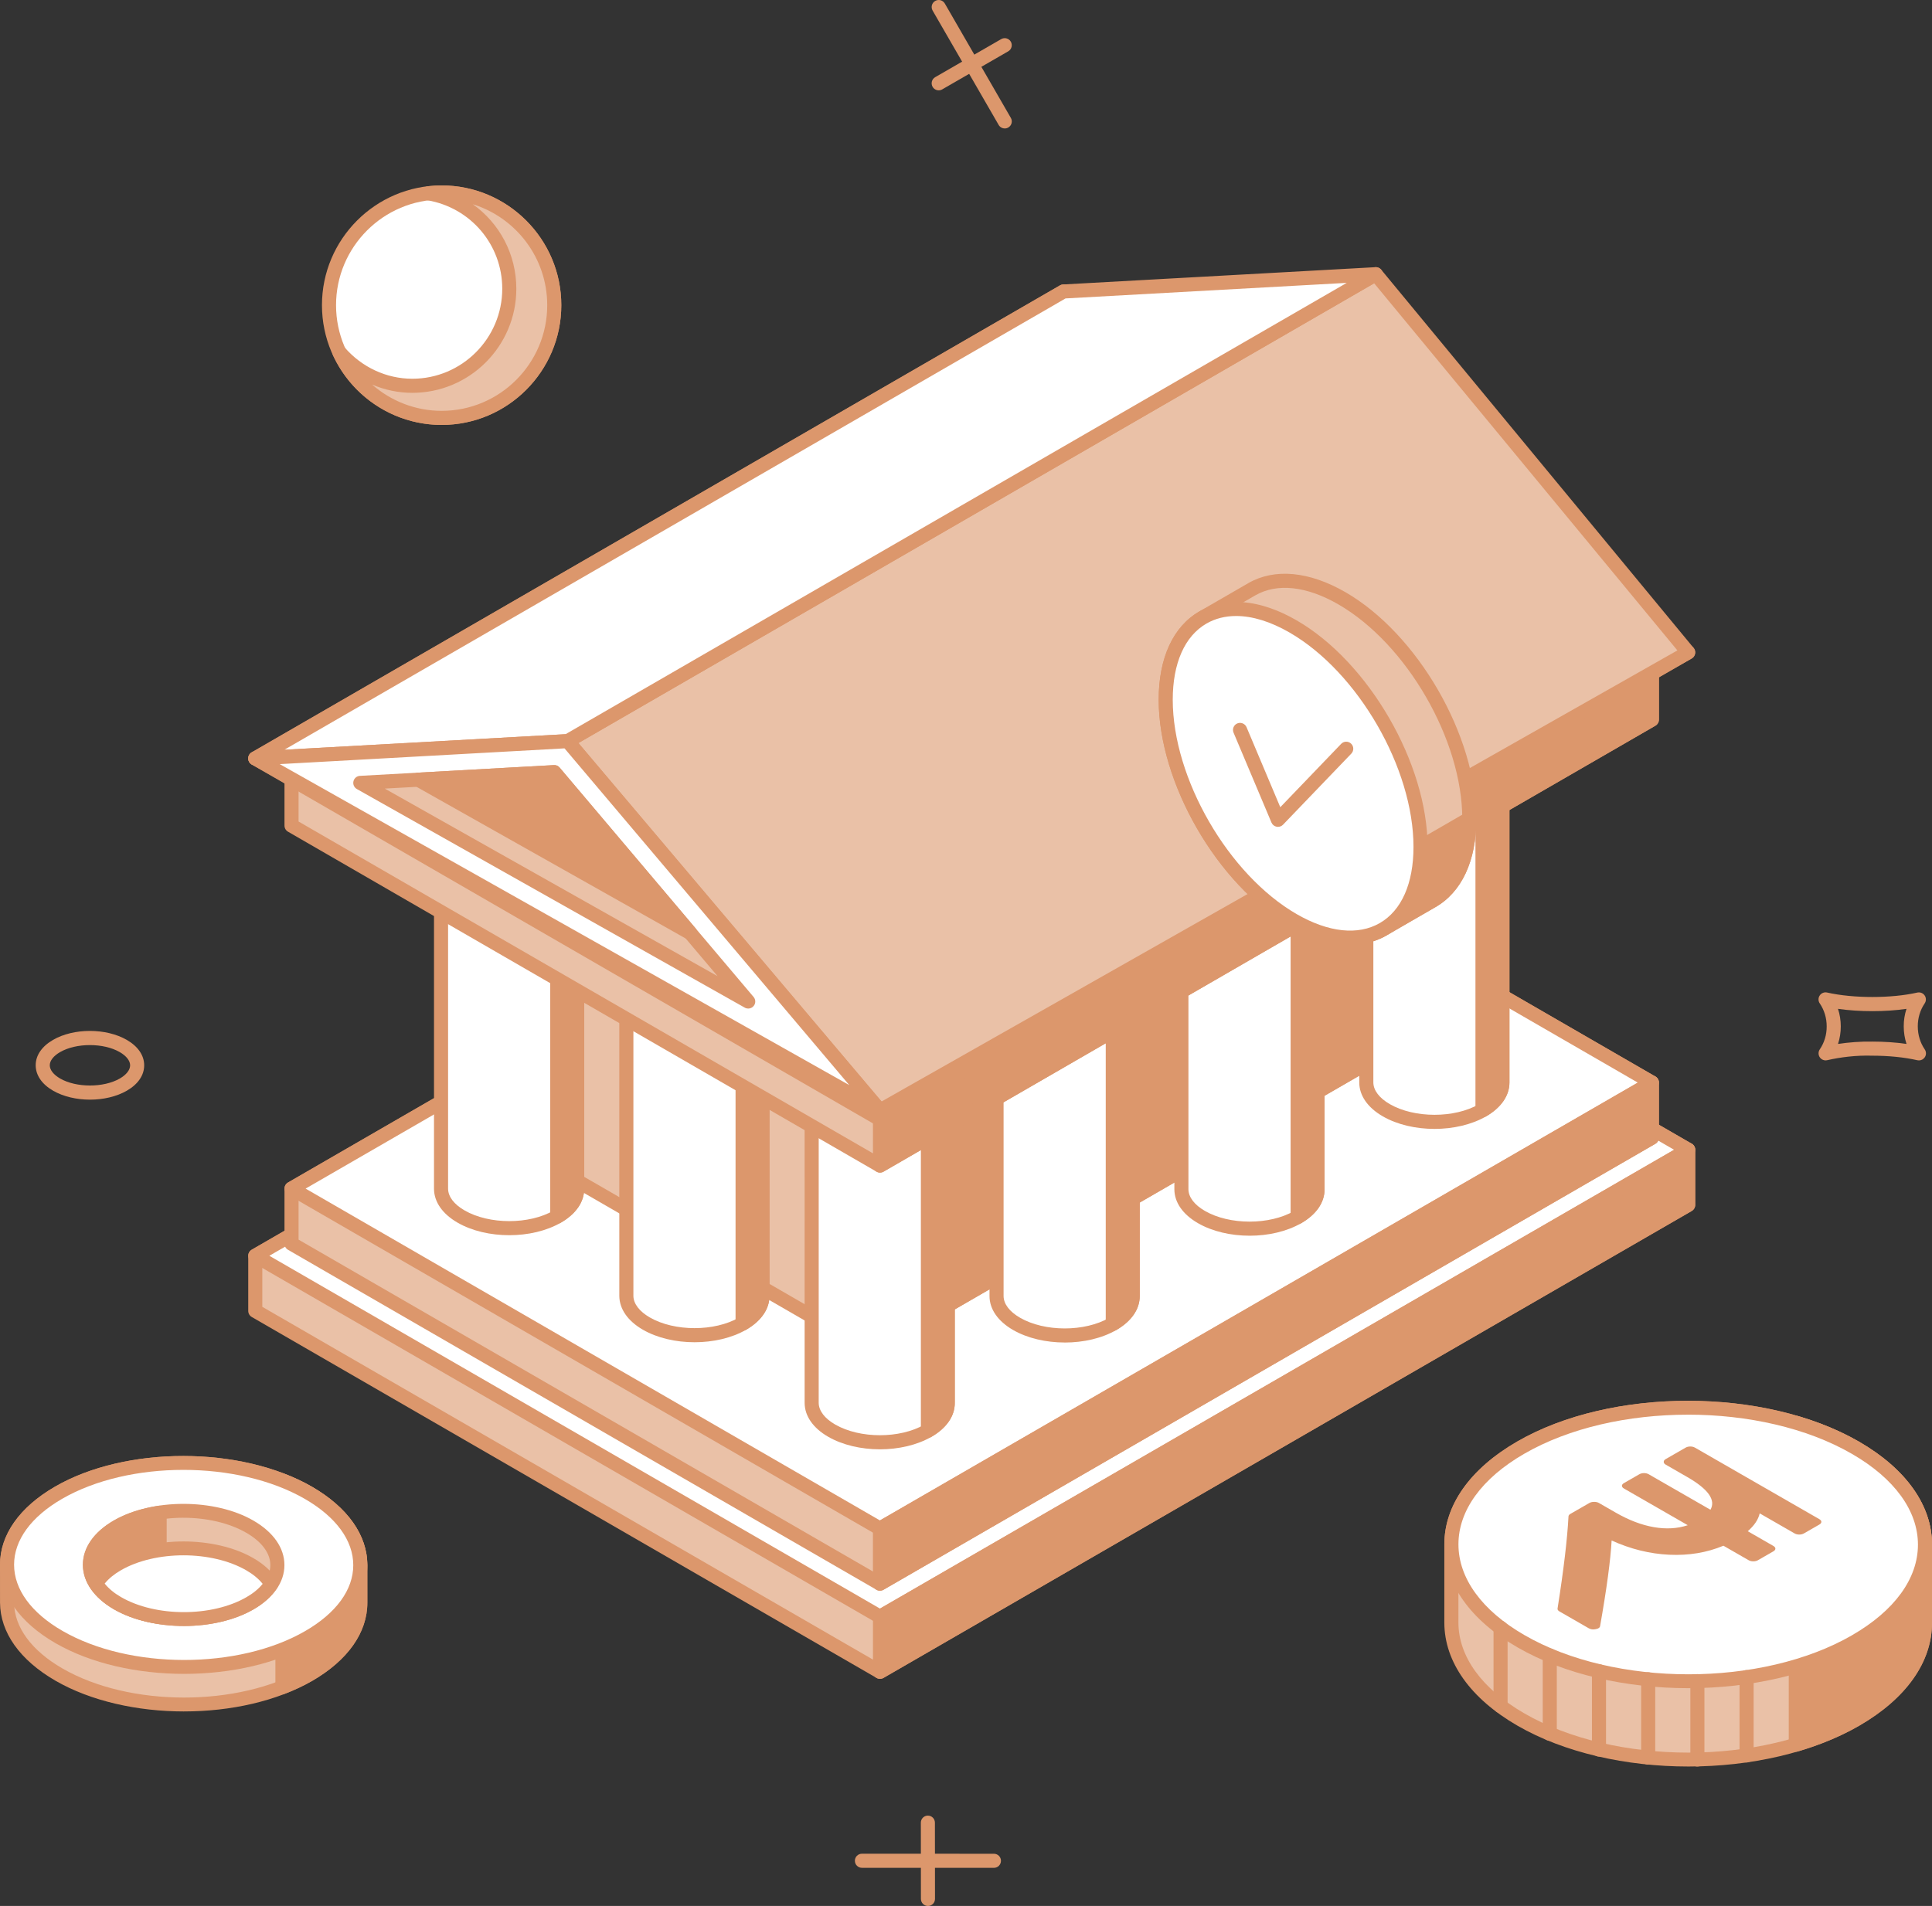 <svg xmlns="http://www.w3.org/2000/svg" width="454" height="448" viewBox="0 0 454 448" fill="none"><rect x="0" y="0" width="454" height="448" fill="#333333" stroke="none"/><g clip-path="url(#clip0_1552_30813)"><path d="M21.146 258.474C18.025 258.474 14.907 257.771 12.471 256.367C9.837 254.844 8.387 252.719 8.387 250.387C8.387 248.06 9.837 245.943 12.461 244.428C17.321 241.616 24.937 241.616 29.805 244.436C32.434 245.954 33.882 248.074 33.882 250.403C33.882 252.732 32.437 254.852 29.811 256.367C27.381 257.771 24.259 258.474 21.141 258.474H21.146ZM21.122 245.649C18.571 245.649 16.019 246.198 14.118 247.297C12.58 248.185 11.698 249.314 11.696 250.392C11.696 251.476 12.58 252.61 14.126 253.503C17.93 255.699 24.358 255.699 28.162 253.503C29.697 252.615 30.578 251.486 30.578 250.408C30.578 249.33 29.694 248.196 28.154 247.305C26.248 246.2 23.685 245.649 21.122 245.649Z" fill="#DC976C"></path><path d="M450.931 249.25C450.81 249.25 450.685 249.237 450.566 249.21C447.482 248.511 443.816 248.14 439.964 248.14H439.959C436.12 248.021 432.462 248.498 429.362 249.202C428.703 249.348 428.009 249.08 427.631 248.519C427.247 247.957 427.247 247.218 427.631 246.653C428.7 245.082 429.264 243.214 429.253 241.256C429.253 239.282 428.689 237.414 427.62 235.845C427.236 235.284 427.236 234.544 427.62 233.98C427.998 233.418 428.689 233.143 429.351 233.296C435.54 234.698 444.464 234.69 450.545 233.304C451.204 233.151 451.892 233.424 452.276 233.983C452.66 234.544 452.66 235.284 452.282 235.845C451.212 237.425 450.653 239.293 450.661 241.251C450.661 243.225 451.225 245.093 452.295 246.661C452.679 247.223 452.679 247.962 452.295 248.527C451.985 248.985 451.469 249.25 450.929 249.25H450.931ZM439.969 244.825C442.778 244.825 445.505 245.013 448.012 245.376C447.58 244.067 447.358 242.679 447.358 241.256C447.352 239.836 447.572 238.447 448.004 237.133C443.032 237.851 436.941 237.856 431.908 237.128C432.34 238.437 432.562 239.825 432.562 241.248C432.568 242.668 432.348 244.057 431.916 245.371C434.437 245.008 437.192 244.775 439.967 244.828L439.969 244.825Z" fill="#DC976C"></path><path d="M218.062 448C217.148 448 216.407 447.258 216.407 446.344L216.389 428.416C216.389 427.502 217.127 426.76 218.041 426.76C218.954 426.76 219.695 427.502 219.695 428.416L219.714 446.344C219.714 447.258 218.975 448 218.062 448Z" fill="#DC976C"></path><path d="M233.561 439.039L202.543 439.031C201.63 439.031 200.889 438.289 200.889 437.375C200.889 436.461 201.63 435.719 202.543 435.719L233.561 435.727C234.474 435.727 235.215 436.468 235.215 437.383C235.215 438.297 234.474 439.039 233.561 439.039Z" fill="#DC976C"></path><path d="M220.586 21.232C220.014 21.232 219.458 20.935 219.151 20.405C218.695 19.613 218.966 18.598 219.757 18.142L235.272 9.192C236.069 8.736 237.078 9.009 237.533 9.798C237.989 10.591 237.713 11.606 236.927 12.061L221.409 21.012C221.149 21.163 220.864 21.235 220.583 21.235L220.586 21.232Z" fill="#DC976C"></path><path d="M236.102 30.191C235.533 30.191 234.977 29.894 234.673 29.364L219.155 2.483C218.699 1.69 218.969 0.678 219.761 0.22C220.558 -0.236 221.564 0.034 222.022 0.827L237.537 27.708C237.998 28.5 237.728 29.512 236.934 29.971C236.674 30.122 236.391 30.193 236.108 30.193L236.102 30.191Z" fill="#DC976C"></path><path d="M122.491 90.467C132.827 80.121 132.827 63.347 122.491 53.002C112.155 42.656 95.397 42.656 85.061 53.002C74.725 63.347 74.725 80.121 85.061 90.467C95.397 100.812 112.155 100.812 122.491 90.467Z" fill="white"></path><path d="M103.78 99.88C88.272 99.88 75.658 87.251 75.658 71.732C75.658 56.213 88.275 43.585 103.78 43.585C119.285 43.585 131.901 56.213 131.901 71.732C131.901 87.251 119.285 99.88 103.78 99.88ZM103.78 46.897C90.099 46.897 78.967 58.039 78.967 71.732C78.967 85.426 90.099 96.568 103.78 96.568C117.461 96.568 128.592 85.426 128.592 71.732C128.592 58.039 117.461 46.897 103.78 46.897Z" fill="#DC976C"></path><path d="M103.776 45.241C102.725 45.241 101.695 45.318 100.674 45.439C111.448 47.26 119.675 56.573 119.675 67.869C119.675 80.468 109.47 90.677 96.883 90.677C89.995 90.677 83.89 87.556 79.713 82.718C83.888 91.859 93.079 98.224 103.776 98.224C118.397 98.224 130.243 86.366 130.243 71.732C130.243 57.098 118.397 45.241 103.776 45.241Z" fill="#EAC1A7"></path><path d="M103.78 99.88C92.815 99.88 82.782 93.415 78.213 83.407C77.871 82.659 78.128 81.769 78.822 81.327C79.513 80.882 80.423 81.009 80.966 81.637C85.019 86.329 90.821 89.024 96.886 89.024C108.542 89.024 118.024 79.533 118.024 67.869C118.024 57.543 110.612 48.797 100.402 47.072C99.589 46.936 99.004 46.221 99.023 45.4C99.044 44.576 99.666 43.892 100.484 43.797C101.569 43.669 102.662 43.587 103.78 43.587C119.284 43.587 131.901 56.216 131.901 71.735C131.901 87.254 119.284 99.882 103.78 99.882V99.88ZM87.438 90.386C91.886 94.291 97.67 96.57 103.78 96.57C117.461 96.57 128.592 85.428 128.592 71.735C128.592 60.593 121.222 51.142 111.107 48.004C117.365 52.456 121.333 59.742 121.333 67.872C121.333 81.361 110.366 92.336 96.886 92.336C93.609 92.336 90.403 91.66 87.438 90.386Z" fill="#DC976C"></path><path d="M84.668 367.842H84.663C84.636 361.71 80.576 355.579 72.475 350.897C56.242 341.523 29.966 341.507 13.773 350.863C5.664 355.545 1.63 361.695 1.656 367.842V376.7H1.659C1.699 382.815 5.757 388.936 13.847 393.61C30.08 402.985 56.353 403.008 72.541 393.652C80.639 388.97 84.681 382.839 84.668 376.697V367.839V367.842Z" fill="#EAC1A7"></path><path d="M43.269 402.277C32.323 402.277 21.369 399.866 13.022 395.046C4.673 390.221 0.053 383.711 0.005 376.708L0 367.842C-0.029 360.81 4.569 354.268 12.945 349.427C29.564 339.824 56.64 339.84 73.302 349.461C81.665 354.299 86.287 360.823 86.316 367.834C86.316 367.839 86.321 367.839 86.321 367.842V376.697C86.337 383.716 81.736 390.245 73.368 395.086C65.077 399.877 54.176 402.274 43.267 402.274L43.269 402.277ZM43.068 345.5C32.752 345.5 22.443 347.768 14.602 352.299C7.296 356.517 3.288 362.034 3.312 367.834V376.7C3.352 382.465 7.389 387.966 14.676 392.174C30.43 401.276 56.018 401.294 71.716 392.216C79.015 387.998 83.028 382.489 83.015 376.702V367.842C82.983 362.055 78.948 356.549 71.65 352.333C63.764 347.776 53.411 345.5 43.068 345.5Z" fill="#DC976C"></path><path d="M84.664 367.842C84.638 361.711 80.577 355.579 72.476 350.897C70.576 349.803 68.513 348.854 66.369 348.017V396.567C68.54 395.714 70.621 394.757 72.543 393.652C80.64 388.97 84.683 382.839 84.669 376.697V367.839H84.664V367.842Z" fill="#DC976C"></path><path d="M66.369 398.223C66.041 398.223 65.716 398.125 65.438 397.934C64.987 397.627 64.715 397.116 64.715 396.567V348.017C64.715 347.468 64.985 346.96 65.438 346.65C65.89 346.348 66.465 346.287 66.97 346.472C69.361 347.402 71.433 348.383 73.302 349.461C81.668 354.299 86.29 360.823 86.319 367.834V367.842L86.324 376.697C86.34 383.716 81.739 390.245 73.371 395.086C71.489 396.167 69.398 397.155 66.976 398.104C66.78 398.181 66.576 398.22 66.369 398.22V398.223ZM68.024 350.494V394.082C69.366 393.483 70.586 392.865 71.719 392.214C79.015 387.995 83.028 382.487 83.015 376.7L83.01 367.847C82.986 362.06 78.952 356.549 71.651 352.328C70.536 351.681 69.337 351.077 68.024 350.492V350.494Z" fill="#DC976C"></path><path d="M72.541 384.824C88.735 375.468 88.706 360.28 72.475 350.897C56.242 341.523 29.966 341.507 13.773 350.863C-2.415 360.219 -2.38 375.407 13.847 384.779C30.08 394.153 56.354 394.18 72.541 384.821V384.824Z" fill="white"></path><path d="M43.269 393.446C32.323 393.446 21.368 391.035 13.022 386.215C4.625 381.363 0 374.819 0 367.786C0 360.775 4.596 354.257 12.948 349.427C29.567 339.824 56.643 339.84 73.305 349.461C81.701 354.315 86.323 360.865 86.323 367.898C86.323 374.909 81.72 381.427 73.371 386.257C65.079 391.048 54.178 393.446 43.269 393.446ZM43.068 345.497C32.752 345.497 22.443 347.765 14.602 352.296C7.32 356.504 3.309 362.002 3.309 367.784C3.309 373.584 7.349 379.111 14.676 383.34C30.43 392.439 56.018 392.463 71.716 383.382C79.001 379.175 83.014 373.671 83.014 367.895C83.014 362.092 78.978 356.562 71.65 352.328C63.764 347.771 53.41 345.495 43.068 345.495V345.497Z" fill="#DC976C"></path><path d="M58.752 376.845C67.342 371.888 67.324 363.825 58.718 358.849C50.101 353.873 36.158 353.865 27.567 358.83C18.977 363.798 18.996 371.851 27.607 376.827C36.219 381.803 50.159 381.811 58.752 376.843V376.845Z" fill="#EAC1A7"></path><path d="M43.208 382.193C37.259 382.193 31.311 380.881 26.779 378.266C22.075 375.544 19.483 371.832 19.48 367.813C19.48 363.804 22.059 360.102 26.739 357.399C35.774 352.174 50.49 352.188 59.544 357.413C64.248 360.134 66.839 363.846 66.837 367.874C66.837 371.883 64.256 375.579 59.578 378.282C55.067 380.886 49.137 382.193 43.205 382.193H43.208ZM43.11 356.748C37.776 356.748 32.447 357.921 28.394 360.266C24.78 362.354 22.79 365.036 22.79 367.813C22.79 370.59 24.794 373.292 28.433 375.393C36.576 380.11 49.804 380.11 57.923 375.412C61.537 373.329 63.528 370.651 63.528 367.871C63.528 365.091 61.526 362.386 57.889 360.288C53.812 357.929 48.457 356.753 43.11 356.753V356.748Z" fill="#DC976C"></path><path d="M37.515 355.579C33.875 356.138 30.421 357.182 27.57 358.83C18.979 363.798 18.998 371.851 27.609 376.827C30.452 378.464 33.899 379.516 37.518 380.078V355.579H37.515Z" fill="#DC976C"></path><path d="M37.515 381.734C37.43 381.734 37.348 381.729 37.263 381.713C33.189 381.082 29.663 379.924 26.783 378.263C22.076 375.542 19.484 371.83 19.484 367.81C19.484 363.801 22.063 360.099 26.743 357.397C29.615 355.735 33.155 354.572 37.266 353.939C37.734 353.862 38.229 354.003 38.595 354.323C38.96 354.638 39.172 355.094 39.172 355.579V380.078C39.172 380.56 38.96 381.021 38.595 381.337C38.293 381.596 37.909 381.734 37.517 381.734H37.515ZM35.86 357.558C32.972 358.163 30.468 359.069 28.395 360.266C24.782 362.354 22.791 365.036 22.791 367.813C22.791 370.59 24.795 373.292 28.435 375.393C30.51 376.591 33.001 377.497 35.86 378.096V357.558Z" fill="#DC976C"></path><path d="M27.61 376.83C36.221 381.806 50.161 381.814 58.754 376.845C61.063 375.518 62.701 373.947 63.765 372.283C62.696 370.611 61.052 369.024 58.72 367.678C50.103 362.702 36.16 362.694 27.57 367.662C25.261 369 23.628 370.56 22.559 372.224C23.631 373.896 25.277 375.484 27.607 376.83H27.61Z" fill="white"></path><path d="M43.212 382.193C37.264 382.193 31.312 380.881 26.78 378.266C24.342 376.856 22.452 375.126 21.168 373.117C20.816 372.574 20.816 371.875 21.168 371.329C22.436 369.355 24.313 367.638 26.743 366.234C35.768 361.008 50.489 361.016 59.548 366.247C61.991 367.656 63.879 369.389 65.16 371.395C65.507 371.938 65.507 372.638 65.16 373.181C63.887 375.168 62.01 376.888 59.582 378.287C55.071 380.892 49.144 382.198 43.215 382.198L43.212 382.193ZM24.599 372.224C25.56 373.414 26.847 374.479 28.435 375.393C36.578 380.11 49.806 380.11 57.925 375.412C59.503 374.506 60.776 373.459 61.724 372.285C60.766 371.096 59.482 370.036 57.891 369.116C49.748 364.403 36.512 364.403 28.395 369.098C26.82 370.007 25.547 371.056 24.599 372.224Z" fill="#DC976C"></path><path d="M396.705 270.257L249.9 185.427L59.982 295.172V308.123L206.79 392.955L396.705 283.211V270.257Z" fill="#EAC1A7"></path><path d="M206.791 394.612C206.505 394.612 206.219 394.537 205.965 394.392L59.16 309.56C58.646 309.265 58.334 308.717 58.334 308.126V295.174C58.334 294.584 58.649 294.035 59.16 293.741L249.078 183.996C249.586 183.7 250.224 183.7 250.732 183.996L397.534 268.829C398.048 269.123 398.36 269.671 398.36 270.262V283.214C398.36 283.805 398.045 284.353 397.534 284.647L207.619 394.394C207.362 394.54 207.079 394.614 206.793 394.614L206.791 394.612ZM61.64 307.17L206.791 391.045L395.051 282.255V271.213L249.903 187.34L61.64 296.128V307.17Z" fill="#DC976C"></path><path d="M249.9 185.427L59.982 295.172L206.79 380.012L396.705 270.257L249.9 185.427Z" fill="white"></path><path d="M206.791 381.665C206.505 381.665 206.219 381.591 205.965 381.445L59.16 296.603C58.646 296.308 58.334 295.76 58.334 295.169C58.334 294.578 58.649 294.03 59.16 293.736L249.078 183.991C249.586 183.694 250.224 183.694 250.732 183.991L397.534 268.823C398.048 269.117 398.36 269.666 398.36 270.257C398.36 270.848 398.045 271.396 397.534 271.69L207.619 381.445C207.362 381.591 207.079 381.665 206.793 381.665H206.791ZM63.295 295.169L206.791 378.099L393.399 270.257L249.906 187.338L63.297 295.169H63.295Z" fill="#DC976C"></path><path d="M206.791 380.012V392.956L396.706 283.211V270.257L206.791 380.012Z" fill="#DC976C"></path><path d="M206.791 394.612C206.505 394.612 206.219 394.537 205.965 394.392C205.451 394.095 205.139 393.546 205.139 392.956V380.012C205.139 379.421 205.454 378.872 205.965 378.576L395.88 268.823C396.388 268.527 397.026 268.527 397.534 268.823C398.048 269.117 398.36 269.666 398.36 270.257V283.208C398.36 283.799 398.045 284.348 397.534 284.642L207.619 394.389C207.362 394.535 207.079 394.609 206.793 394.609L206.791 394.612ZM208.445 380.968V390.089L395.054 282.257V273.126L208.445 380.971V380.968Z" fill="#DC976C"></path><path d="M388.177 254.467L249.902 174.561L68.506 279.382V292.334L206.781 372.24L388.177 267.411V254.467Z" fill="#EAC1A7"></path><path d="M206.781 373.896C206.495 373.896 206.209 373.822 205.955 373.676L67.68 293.767C67.166 293.473 66.853 292.925 66.853 292.334V279.382C66.853 278.791 67.168 278.243 67.68 277.949L249.076 173.127C249.584 172.831 250.222 172.831 250.73 173.127L389.003 253.034C389.516 253.328 389.829 253.876 389.829 254.467V267.411C389.829 268.002 389.514 268.55 389.003 268.844L207.607 373.676C207.35 373.822 207.067 373.896 206.781 373.896ZM70.16 291.377L206.781 370.33L386.522 266.454V255.421L249.904 176.471L70.16 280.336V291.377Z" fill="#DC976C"></path><path d="M206.781 359.289L68.506 279.382L249.902 174.561L388.177 254.467L206.781 359.289Z" fill="white"></path><path d="M206.781 360.945C206.495 360.945 206.209 360.871 205.955 360.725L67.68 280.816C67.166 280.522 66.853 279.973 66.853 279.382C66.853 278.791 67.168 278.243 67.68 277.949L249.076 173.127C249.584 172.831 250.222 172.831 250.73 173.127L389.003 253.034C389.516 253.328 389.829 253.876 389.829 254.467C389.829 255.058 389.514 255.607 389.003 255.901L207.607 360.725C207.35 360.871 207.067 360.945 206.781 360.945ZM71.814 279.382L206.781 357.378L384.868 254.467L249.904 176.474L71.814 279.382Z" fill="#DC976C"></path><path d="M206.781 359.289V372.24L388.177 267.411V254.467L206.781 359.289Z" fill="#DC976C"></path><path d="M206.781 373.896C206.495 373.896 206.209 373.822 205.955 373.676C205.441 373.38 205.129 372.831 205.129 372.24V359.289C205.129 358.698 205.444 358.149 205.955 357.853L387.351 253.034C387.859 252.737 388.497 252.737 389.006 253.034C389.519 253.328 389.831 253.876 389.831 254.467V267.411C389.831 268.002 389.516 268.55 389.006 268.844L207.609 373.676C207.353 373.822 207.069 373.896 206.783 373.896H206.781ZM208.435 360.245V369.373L386.522 266.457V257.334L208.435 360.245Z" fill="#DC976C"></path><path d="M252.213 113.504L133.392 182.176L133.387 276.277L204.473 317.36L323.302 248.688V154.588L252.213 113.504Z" fill="#EAC1A7"></path><path d="M204.472 319.016C204.186 319.016 203.901 318.942 203.646 318.796L132.56 277.71C132.047 277.416 131.734 276.868 131.734 276.277L131.74 182.176C131.74 181.585 132.055 181.037 132.566 180.743L251.387 112.074C251.895 111.777 252.533 111.777 253.041 112.074L324.13 153.157C324.643 153.451 324.956 153.999 324.956 154.59V248.691C324.956 249.282 324.641 249.83 324.13 250.125L205.301 318.796C205.044 318.942 204.761 319.016 204.475 319.016H204.472ZM135.041 275.323L204.472 315.452L321.647 247.737V155.547L252.212 115.42L135.046 183.133L135.041 275.323Z" fill="#DC976C"></path><path d="M323.302 154.588V248.688L204.473 317.36V223.249L323.302 154.588Z" fill="#DC976C"></path><path d="M204.472 319.016C204.186 319.016 203.9 318.942 203.646 318.796C203.133 318.5 202.82 317.951 202.82 317.36V223.249C202.82 222.658 203.135 222.109 203.646 221.815L322.475 153.154C322.983 152.857 323.621 152.857 324.13 153.154C324.643 153.448 324.956 153.997 324.956 154.588V248.688C324.956 249.279 324.641 249.828 324.13 250.122L205.301 318.794C205.044 318.939 204.761 319.014 204.475 319.014L204.472 319.016ZM206.127 224.205V314.493L321.647 247.734V157.455L206.127 224.203V224.205Z" fill="#DC976C"></path><path d="M135.622 194.092C135.614 191.728 134.044 189.365 130.926 187.563C124.67 183.949 114.547 183.941 108.305 187.544C105.187 189.357 103.63 191.718 103.641 194.089V279.419C103.654 281.783 105.221 284.136 108.34 285.94C114.587 289.554 124.71 289.562 130.947 285.956C134.073 284.154 135.625 281.791 135.622 279.419V194.089V194.092Z" fill="white"></path><path d="M119.67 290.336C115.297 290.336 110.923 289.35 107.514 287.379C103.967 285.328 102.005 282.509 101.986 279.435V194.094C101.976 191.013 103.924 188.178 107.477 186.116C114.277 182.187 124.941 182.197 131.754 186.132C135.304 188.183 137.266 191.007 137.277 194.086V279.425C137.282 282.517 135.328 285.349 131.773 287.398C128.382 289.358 124.027 290.336 119.67 290.336ZM119.59 186.487C115.8 186.487 112.014 187.316 109.134 188.98C106.653 190.422 105.29 192.237 105.295 194.086V279.398C105.306 281.264 106.68 283.073 109.168 284.509C114.953 287.856 124.353 287.867 130.121 284.528C132.607 283.097 133.973 281.285 133.968 279.427V194.1C133.962 192.248 132.586 190.438 130.1 188.999C127.201 187.324 123.392 186.487 119.59 186.487Z" fill="#DC976C"></path><path d="M135.622 194.092C135.614 191.736 134.05 189.383 130.947 187.581V285.959C134.074 284.157 135.625 281.794 135.622 279.422V194.092Z" fill="#DC976C"></path><path d="M130.947 287.618C130.661 287.618 130.375 287.543 130.121 287.395C129.607 287.101 129.295 286.552 129.295 285.961V187.581C129.295 186.988 129.613 186.442 130.123 186.145C130.632 185.851 131.262 185.851 131.781 186.151C135.312 188.204 137.266 191.023 137.276 194.086V279.425C137.282 282.517 135.328 285.349 131.773 287.398C131.519 287.543 131.233 287.618 130.947 287.618ZM132.601 190.962V282.591C133.496 281.597 133.97 280.519 133.967 279.427V194.1C133.962 193.019 133.491 191.953 132.601 190.962Z" fill="#DC976C"></path><path d="M179.163 219.256C179.158 216.892 177.585 214.529 174.467 212.727C168.219 209.113 158.096 209.105 151.851 212.708C148.728 214.518 147.174 216.882 147.187 219.253V304.567H147.182V304.583H147.187C147.203 306.947 148.767 309.3 151.883 311.102C158.139 314.716 168.254 314.724 174.498 311.12C177.617 309.318 179.168 306.955 179.163 304.583L179.168 219.253H179.163V219.256Z" fill="white"></path><path d="M163.214 315.497C158.841 315.497 154.465 314.509 151.055 312.543C147.516 310.492 145.555 307.673 145.533 304.602V219.258C145.515 216.179 147.466 213.342 151.024 211.28C157.827 207.353 168.487 207.359 175.296 211.296C178.851 213.35 180.813 216.177 180.818 219.256V304.589C180.824 307.678 178.873 310.508 175.325 312.562C171.932 314.52 167.574 315.497 163.214 315.497ZM148.84 304.658C148.895 306.481 150.267 308.261 152.71 309.673C158.494 313.012 167.897 313.017 173.671 309.689C176.149 308.259 177.515 306.443 177.509 304.589L177.515 219.258H177.509C177.504 217.414 176.133 215.602 173.642 214.163C167.863 210.822 158.46 210.814 152.681 214.145C150.198 215.586 148.832 217.398 148.842 219.248V304.57C148.842 304.599 148.842 304.628 148.842 304.658H148.84Z" fill="#DC976C"></path><path d="M179.164 219.256C179.159 216.9 177.6 214.547 174.5 212.745V311.125C177.618 309.324 179.17 306.96 179.164 304.589L179.17 219.258H179.164V219.256Z" fill="#DC976C"></path><path d="M174.5 312.781C174.214 312.781 173.928 312.707 173.674 312.562C173.16 312.265 172.848 311.716 172.848 311.125V212.745C172.848 212.152 173.165 211.606 173.676 211.309C174.187 211.015 174.817 211.015 175.333 211.315C178.865 213.368 180.816 216.187 180.821 219.256V304.589C180.826 307.678 178.875 310.508 175.328 312.562C175.071 312.707 174.788 312.781 174.502 312.781H174.5ZM176.154 216.129V307.747C177.044 306.756 177.512 305.683 177.512 304.591L177.517 219.261H177.512C177.512 218.185 177.041 217.117 176.154 216.132V216.129Z" fill="#DC976C"></path><path d="M353.05 169.111C353.042 166.747 351.473 164.383 348.354 162.582C342.099 158.968 331.976 158.96 325.728 162.563C322.61 164.376 321.058 166.736 321.066 169.108V254.438C321.074 256.802 322.644 259.155 325.763 260.959C332.018 264.573 342.133 264.581 348.37 260.978C351.496 259.168 353.048 256.804 353.048 254.441V169.111H353.05Z" fill="white"></path><path d="M337.092 265.35C332.719 265.35 328.349 264.364 324.936 262.395C321.386 260.344 319.427 257.52 319.414 254.449V169.111C319.401 166.026 321.352 163.194 324.899 161.132C331.705 157.206 342.368 157.211 349.182 161.148C352.732 163.199 354.691 166.024 354.704 169.103V254.441C354.704 257.525 352.748 260.355 349.198 262.411C345.807 264.372 341.452 265.35 337.092 265.35ZM337.016 161.503C333.225 161.503 329.439 162.335 326.556 163.997C324.079 165.438 322.713 167.25 322.723 169.103V254.414C322.731 256.28 324.102 258.087 326.591 259.526C332.38 262.864 341.781 262.875 347.544 259.544C350.024 258.105 351.395 256.293 351.395 254.441V169.116C351.387 167.264 350.016 165.454 347.528 164.015C344.629 162.343 340.82 161.503 337.016 161.503Z" fill="#DC976C"></path><path d="M353.049 169.111C353.041 166.755 351.471 164.402 348.371 162.6V260.98C351.497 259.171 353.049 256.807 353.049 254.443V169.113V169.111Z" fill="#DC976C"></path><path d="M348.369 262.634C348.085 262.634 347.8 262.559 347.543 262.411C347.029 262.117 346.717 261.571 346.717 260.978V162.598C346.717 162.004 347.032 161.458 347.543 161.161C348.07 160.87 348.692 160.873 349.203 161.167C352.739 163.22 354.69 166.042 354.704 169.103V254.441C354.704 257.525 352.747 260.355 349.197 262.411C348.943 262.559 348.655 262.634 348.371 262.634H348.369ZM350.023 165.979V257.602C350.918 256.608 351.392 255.533 351.392 254.441V169.111C351.387 168.032 350.913 166.967 350.023 165.979Z" fill="#DC976C"></path><path d="M309.6 194.214C309.592 191.85 308.033 189.497 304.904 187.685C298.649 184.071 288.534 184.063 282.289 187.677C279.17 189.479 277.619 191.842 277.619 194.214V279.555C277.638 281.907 279.205 284.263 282.323 286.065C288.571 289.679 298.694 289.687 304.931 286.083C308.057 284.282 309.608 281.918 309.6 279.555V194.214Z" fill="white"></path><path d="M293.651 290.455C289.278 290.455 284.902 289.47 281.495 287.498C277.95 285.45 275.986 282.633 275.965 279.568V194.216C275.965 191.124 277.916 188.294 281.46 186.246C288.259 182.314 298.916 182.317 305.73 186.254C309.28 188.31 311.239 191.135 311.252 194.208V279.555C311.266 282.639 309.309 285.469 305.757 287.519C302.363 289.48 298.008 290.458 293.651 290.458V290.455ZM293.577 186.609C289.786 186.609 285.995 187.441 283.112 189.11C280.635 190.541 279.269 192.356 279.269 194.214V279.528C279.282 281.385 280.661 283.193 283.147 284.631C288.928 287.975 298.323 287.983 304.1 284.65C306.585 283.219 307.951 281.412 307.943 279.562V194.216C307.935 192.372 306.562 190.56 304.076 189.121C301.18 187.449 297.378 186.612 293.577 186.612V186.609Z" fill="#DC976C"></path><path d="M309.601 194.214C309.593 191.861 308.034 189.505 304.932 187.703V286.083C308.058 284.282 309.609 281.918 309.601 279.555V194.214Z" fill="#DC976C"></path><path d="M304.931 287.737C304.648 287.737 304.359 287.663 304.105 287.514C303.592 287.22 303.279 286.672 303.279 286.081V187.701C303.279 187.107 303.594 186.561 304.105 186.265C304.627 185.97 305.251 185.973 305.765 186.27C309.296 188.323 311.245 191.14 311.258 194.206V279.552C311.271 282.636 309.315 285.466 305.762 287.517C305.503 287.663 305.22 287.737 304.936 287.737H304.931ZM306.586 191.084V282.71C307.48 281.722 307.952 280.646 307.946 279.557V194.216C307.941 193.135 307.473 192.07 306.586 191.082V191.084Z" fill="#DC976C"></path><path d="M266.159 219.317C266.151 216.953 264.592 214.59 261.463 212.788C255.215 209.174 245.092 209.166 238.847 212.772C235.721 214.584 234.17 216.945 234.178 219.317V304.658C234.196 307.013 235.756 309.366 238.874 311.168C245.129 314.782 255.252 314.79 261.489 311.186C264.608 309.385 266.167 307.021 266.167 304.658V219.317H266.159Z" fill="white"></path><path d="M250.207 315.558C245.834 315.558 241.458 314.575 238.046 312.604C234.509 310.558 232.545 307.739 232.524 304.671V219.319C232.51 216.235 234.461 213.4 238.019 211.341C244.817 207.414 255.483 207.425 262.289 211.36C265.765 213.363 267.716 216.113 267.808 219.123C267.816 219.187 267.822 219.256 267.822 219.322V304.663C267.822 307.747 265.865 310.572 262.315 312.628C258.924 314.586 254.564 315.564 250.207 315.564V315.558ZM250.133 211.712C246.342 211.712 242.557 212.541 239.674 214.205C237.188 215.644 235.822 217.457 235.83 219.311V304.631C235.843 306.494 237.217 308.301 239.697 309.734C245.482 313.084 254.895 313.086 260.658 309.753C263.144 308.317 264.51 306.507 264.51 304.658V219.486C264.505 219.436 264.502 219.378 264.502 219.325C264.494 217.467 263.123 215.657 260.634 214.227C257.738 212.549 253.937 211.712 250.133 211.712Z" fill="#DC976C"></path><path d="M266.16 219.317C266.152 216.961 264.593 214.608 261.49 212.806V311.186C264.609 309.385 266.168 307.021 266.168 304.658V219.317H266.16Z" fill="#DC976C"></path><path d="M261.49 312.84C261.207 312.84 260.918 312.766 260.664 312.62C260.15 312.323 259.838 311.775 259.838 311.184V212.804C259.838 212.21 260.153 211.664 260.664 211.368C261.185 211.074 261.81 211.076 262.324 211.373C265.778 213.381 267.721 216.124 267.811 219.115C267.819 219.182 267.825 219.248 267.825 219.317V304.658C267.825 307.742 265.868 310.566 262.318 312.622C262.064 312.768 261.776 312.842 261.492 312.842L261.49 312.84ZM263.144 216.187V307.811C264.039 306.817 264.513 305.744 264.513 304.655V219.484C264.508 219.433 264.505 219.375 264.505 219.322C264.5 218.241 264.031 217.176 263.144 216.187Z" fill="#DC976C"></path><path d="M222.709 244.42C222.701 242.067 221.142 239.703 218.021 237.891C211.765 234.277 201.642 234.269 195.405 237.883C192.279 239.685 190.725 242.048 190.733 244.42H190.73V329.761H190.733C190.752 332.114 192.311 334.469 195.432 336.271C201.687 339.885 211.802 339.901 218.047 336.287C221.166 334.485 222.717 332.122 222.709 329.758V244.417V244.42Z" fill="white"></path><path d="M206.771 340.664C202.398 340.664 198.019 339.676 194.604 337.707C191.062 335.659 189.101 332.842 189.08 329.774L189.074 244.422C189.069 241.333 191.023 238.503 194.58 236.452C201.368 232.515 212.034 232.525 218.848 236.46C222.392 238.519 224.349 241.343 224.362 244.414V329.761C224.375 332.84 222.424 335.672 218.874 337.726C215.483 339.684 211.128 340.667 206.768 340.667L206.771 340.664ZM206.697 236.813C202.906 236.813 199.118 237.647 196.238 239.316C193.749 240.75 192.383 242.562 192.391 244.414L192.386 329.734C192.404 331.597 193.778 333.404 196.261 334.835C202.059 338.184 211.462 338.189 217.222 334.856C219.703 333.42 221.063 331.613 221.055 329.763V244.42C221.045 242.576 219.674 240.766 217.193 239.324C214.297 237.652 210.493 236.815 206.694 236.815L206.697 236.813Z" fill="#DC976C"></path><path d="M222.711 244.42C222.703 242.067 221.143 239.711 218.049 237.917V336.287C221.167 334.485 222.719 332.122 222.711 329.758V244.417V244.42Z" fill="#DC976C"></path><path d="M218.048 337.946C217.762 337.946 217.477 337.871 217.222 337.726C216.709 337.429 216.396 336.88 216.396 336.289V237.92C216.396 237.327 216.714 236.781 217.225 236.487C217.739 236.187 218.369 236.187 218.88 236.487C222.406 238.532 224.351 241.349 224.365 244.417V329.763C224.378 332.842 222.427 335.675 218.877 337.728C218.62 337.874 218.337 337.948 218.051 337.948L218.048 337.946ZM219.703 241.301V332.911C220.592 331.923 221.061 330.85 221.056 329.763V244.42C221.05 243.344 220.582 242.284 219.703 241.301Z" fill="#DC976C"></path><path d="M388.177 156.191L249.902 76.284L68.506 181.114V194.057L206.792 273.966L388.177 169.145V156.191Z" fill="#EAC1A7"></path><path d="M206.791 275.62C206.506 275.62 206.22 275.546 205.965 275.397L67.68 195.493C67.166 195.199 66.853 194.651 66.853 194.06V181.116C66.853 180.525 67.168 179.977 67.68 179.683L249.076 74.853C249.584 74.557 250.222 74.557 250.73 74.853L389.003 154.76C389.516 155.054 389.829 155.602 389.829 156.193V169.145C389.829 169.736 389.514 170.284 389.003 170.578L207.617 275.4C207.361 275.548 207.077 275.622 206.791 275.622V275.62ZM70.163 193.101L206.791 272.051L386.522 168.186V157.142L249.904 78.192L70.16 182.065V193.098L70.163 193.101Z" fill="#DC976C"></path><path d="M206.781 261.02L68.506 181.114L249.902 76.284L388.177 156.191L206.781 261.02Z" fill="white"></path><path d="M206.781 262.676C206.495 262.676 206.209 262.602 205.955 262.453L67.68 182.547C67.166 182.253 66.853 181.704 66.853 181.114C66.853 180.523 67.168 179.974 67.68 179.68L249.076 74.851C249.584 74.554 250.222 74.554 250.73 74.851L389.003 154.757C389.516 155.051 389.829 155.6 389.829 156.191C389.829 156.782 389.514 157.33 389.003 157.624L207.607 262.453C207.35 262.602 207.067 262.676 206.781 262.676ZM71.814 181.114L206.781 259.107L384.868 156.191L249.904 78.197L71.814 181.114Z" fill="#DC976C"></path><path d="M206.779 261.02L206.79 273.966L388.175 169.145V156.191L206.779 261.02Z" fill="#DC976C"></path><path d="M206.791 275.62C206.505 275.62 206.219 275.546 205.965 275.397C205.454 275.103 205.139 274.557 205.139 273.966L205.131 261.023C205.131 260.429 205.446 259.883 205.957 259.587L387.353 154.757C387.861 154.46 388.499 154.46 389.007 154.757C389.521 155.051 389.833 155.6 389.833 156.191V169.142C389.833 169.733 389.518 170.282 389.007 170.576L207.622 275.397C207.365 275.546 207.082 275.62 206.796 275.62H206.791ZM208.437 261.974L208.443 271.097L386.522 168.188V159.058L208.435 261.974H208.437Z" fill="#DC976C"></path><path d="M249.902 68.515L59.984 178.268L206.792 263.1L396.707 153.345L249.902 68.515Z" fill="white"></path><path d="M206.791 264.756C206.505 264.756 206.22 264.682 205.965 264.533L59.158 179.701C58.644 179.407 58.332 178.859 58.332 178.268C58.332 177.677 58.647 177.128 59.158 176.834L249.076 67.082C249.584 66.785 250.222 66.785 250.73 67.082L397.532 151.914C398.046 152.208 398.358 152.757 398.358 153.348C398.358 153.938 398.043 154.487 397.532 154.781L207.617 264.533C207.361 264.682 207.077 264.756 206.791 264.756ZM63.293 178.268L206.789 261.187L393.397 153.345L249.904 70.426L63.293 178.268Z" fill="#DC976C"></path><path d="M133.387 174.206L323.302 64.454L396.707 153.345L206.781 261.02L133.387 174.206Z" fill="#EAC1A7"></path><path d="M206.78 262.676C206.307 262.676 205.841 262.475 205.518 262.09L132.123 175.276C131.806 174.9 131.671 174.405 131.755 173.922C131.84 173.44 132.134 173.019 132.56 172.772L322.475 63.02C323.163 62.612 324.063 62.774 324.577 63.399L397.982 152.293C398.292 152.669 398.421 153.167 398.334 153.647C398.244 154.129 397.947 154.545 397.519 154.786L207.596 262.461C207.339 262.607 207.058 262.676 206.78 262.676ZM135.927 174.651L207.156 258.906L394.17 152.879L322.914 66.589L135.925 174.654L135.927 174.651Z" fill="#DC976C"></path><path d="M249.9 68.515L323.3 64.454L133.385 174.206L59.982 178.268L249.9 68.515Z" fill="white"></path><path d="M59.983 179.924C59.255 179.924 58.607 179.444 58.398 178.74C58.178 178.006 58.493 177.219 59.155 176.834L249.075 67.082C249.3 66.952 249.554 66.878 249.811 66.862L323.208 62.8C323.984 62.771 324.664 63.248 324.884 63.982C325.103 64.716 324.788 65.503 324.127 65.887L134.212 175.639C133.987 175.769 133.735 175.844 133.476 175.859L60.073 179.921C60.044 179.921 60.012 179.921 59.983 179.921V179.924ZM250.388 70.148L66.816 176.23L132.901 172.574L316.468 66.489L250.391 70.145L250.388 70.148Z" fill="#DC976C"></path><path d="M133.385 174.206L206.779 261.02L59.982 178.268L133.385 174.206Z" fill="white"></path><path d="M206.78 262.676C206.502 262.676 206.224 262.607 205.967 262.461L59.173 179.712C58.532 179.352 58.207 178.61 58.373 177.894C58.54 177.176 59.16 176.657 59.893 176.614L133.295 172.552C133.801 172.513 134.314 172.741 134.648 173.135L208.042 259.95C208.559 260.562 208.567 261.457 208.056 262.072C207.733 262.464 207.259 262.673 206.78 262.673V262.676ZM65.733 179.609L199.571 255.056L132.655 175.904L65.733 179.609Z" fill="#DC976C"></path><path d="M84.67 184.02L175.827 235.408L130.247 181.495L84.67 184.02Z" fill="#EAC1A7"></path><path d="M175.826 237.064C175.549 237.064 175.271 236.995 175.014 236.85L83.856 185.462C83.216 185.101 82.89 184.359 83.057 183.644C83.224 182.926 83.843 182.407 84.576 182.367L130.154 179.839C130.675 179.799 131.173 180.027 131.507 180.422L177.089 234.338C177.605 234.95 177.613 235.845 177.102 236.46C176.779 236.852 176.306 237.062 175.826 237.062V237.064ZM90.414 185.358L168.615 229.444L129.513 183.194L90.414 185.361V185.358Z" fill="#DC976C"></path><path d="M130.247 181.495L98.281 183.27L162.209 219.301L130.247 181.495Z" fill="#DC976C"></path><path d="M162.208 220.957C161.93 220.957 161.652 220.888 161.396 220.742L97.468 184.712C96.827 184.352 96.501 183.61 96.668 182.894C96.835 182.179 97.454 181.657 98.188 181.614L130.153 179.839C130.714 179.799 131.175 180.027 131.508 180.422L163.474 218.228C163.99 218.84 163.998 219.735 163.487 220.35C163.164 220.742 162.693 220.952 162.211 220.952L162.208 220.957ZM104.028 184.611L155 213.339L129.515 183.196L104.028 184.614V184.611Z" fill="#DC976C"></path><path d="M315.337 140.626C307.075 135.857 299.604 135.383 294.186 138.488H294.178C294.178 138.488 294.151 138.507 294.143 138.515L282.728 145.112C277.291 148.218 273.932 154.916 273.932 164.474C273.932 183.541 287.329 206.739 303.872 216.293C312.203 221.105 319.726 221.537 325.153 218.347L336.388 211.853C341.875 208.766 345.28 202.049 345.28 192.449C345.28 173.382 331.874 150.184 315.34 140.629L315.337 140.626Z" fill="#EAC1A7"></path><path d="M317.267 222.062C312.873 222.062 308.036 220.607 303.043 217.724C286.08 207.926 272.277 184.036 272.277 164.471C272.277 154.606 275.698 147.219 281.911 143.674L293.275 137.108C293.304 137.087 293.339 137.068 293.373 137.047C299.552 133.52 307.642 134.275 316.166 139.193C333.129 148.997 346.932 172.886 346.932 192.446C346.932 202.356 343.472 209.759 337.195 213.294L325.976 219.778C323.379 221.304 320.441 222.062 317.267 222.062ZM295.012 139.924C294.993 139.932 294.983 139.94 294.969 139.948L283.555 146.546C278.411 149.482 275.584 155.846 275.584 164.474C275.584 182.984 288.645 205.586 304.695 214.86C312.216 219.203 319.178 219.937 324.314 216.919L335.557 210.419C340.764 207.489 343.62 201.111 343.62 192.449C343.62 173.944 330.559 151.339 314.509 142.063C307.051 137.76 300.124 136.996 295.012 139.927V139.924Z" fill="#DC976C"></path><path d="M325.151 218.342L336.386 211.847C341.873 208.76 345.278 202.043 345.278 192.444L303.949 216.331C312.246 221.1 319.743 221.521 325.154 218.339L325.151 218.342Z" fill="#DC976C"></path><path d="M317.268 222.059C312.894 222.059 308.087 220.62 303.126 217.769C302.613 217.475 302.295 216.929 302.295 216.336C302.295 215.742 302.61 215.196 303.121 214.9L344.449 191.013C344.958 190.716 345.596 190.716 346.104 191.013C346.617 191.307 346.93 191.855 346.93 192.446C346.93 202.356 343.47 209.759 337.193 213.294L325.98 219.775C323.383 221.301 320.439 222.059 317.265 222.059H317.268ZM307.378 216.262C313.861 219.319 319.806 219.566 324.312 216.916C324.317 216.916 324.32 216.911 324.325 216.911L335.56 210.416C340.161 207.83 342.927 202.55 343.507 195.382L307.378 216.264V216.262Z" fill="#DC976C"></path><path d="M333.81 199.068C333.818 218.135 320.404 225.846 303.87 216.288C287.327 206.733 273.93 183.535 273.93 164.468C273.93 145.401 287.335 137.691 303.87 147.245C320.412 156.8 333.818 179.998 333.81 199.065V199.068Z" fill="white"></path><path d="M317.272 222.062C312.875 222.062 308.031 220.607 303.043 217.724C286.08 207.926 272.277 184.036 272.277 164.471C272.277 154.646 275.676 147.272 281.85 143.705C288.036 140.131 296.147 140.876 304.698 145.817C321.672 155.621 335.472 179.513 335.464 199.07C335.469 208.89 332.073 216.264 325.9 219.831C323.319 221.32 320.407 222.062 317.27 222.062H317.272ZM290.477 144.792C287.915 144.792 285.561 145.383 283.502 146.572C278.398 149.521 275.584 155.881 275.584 164.471C275.584 182.982 288.645 205.583 304.695 214.857C312.179 219.176 319.117 219.921 324.245 216.964C329.349 214.012 332.158 207.655 332.155 199.07C332.163 180.565 319.102 157.961 303.043 148.684C298.572 146.098 294.289 144.792 290.477 144.792Z" fill="#DC976C"></path><path d="M300.304 194.351C300.206 194.351 300.103 194.343 300.002 194.322C299.454 194.222 298.994 193.853 298.779 193.339L289.871 172.211C289.519 171.368 289.911 170.396 290.755 170.041C291.581 169.688 292.564 170.08 292.924 170.923L300.855 189.736L315.158 174.844C315.796 174.179 316.841 174.163 317.498 174.797C318.157 175.43 318.178 176.479 317.545 177.139L301.503 193.843C301.188 194.171 300.754 194.351 300.309 194.351H300.304Z" fill="#DC976C"></path><path d="M452.346 363.03C452.328 354.811 446.885 346.583 436.018 340.306C414.282 327.742 379.052 327.726 357.332 340.28C346.468 346.557 341.041 354.795 341.057 363.03V381.443C341.083 389.67 346.518 397.889 357.374 404.166C379.121 416.739 414.358 416.747 436.071 404.193C446.935 397.916 452.354 389.678 452.346 381.443V363.03Z" fill="#EAC1A7"></path><path d="M396.767 415.221C382.207 415.221 367.642 412.012 356.55 405.6C345.522 399.222 339.436 390.642 339.404 381.445V363.03C339.386 353.82 345.456 345.23 356.505 338.844C378.644 326.051 414.684 326.067 436.846 338.87C447.888 345.251 453.982 353.833 454 363.025V381.44C454.008 390.656 447.935 399.243 436.899 405.626C425.842 412.02 411.306 415.221 396.767 415.221ZM396.635 332.519C382.7 332.519 368.767 335.585 358.163 341.716C348.185 347.482 342.697 355.049 342.713 363.025V381.414C342.74 389.402 348.241 396.967 358.205 402.73C379.46 415.014 414.017 415.033 435.247 402.757C445.217 396.991 450.704 389.423 450.697 381.44V363.027C450.681 355.062 445.174 347.506 435.197 341.74C424.566 335.59 410.599 332.516 396.637 332.516L396.635 332.519Z" fill="#DC976C"></path><path d="M452.345 381.443V363.03C452.327 354.811 446.884 346.583 436.017 340.306C431.787 337.866 427.04 335.908 421.992 334.416V410.096C427.067 408.597 431.832 406.646 436.07 404.19C446.934 397.913 452.353 389.675 452.345 381.44V381.443Z" fill="#DC976C"></path><path d="M421.992 411.755C421.64 411.755 421.291 411.644 421.002 411.426C420.584 411.111 420.338 410.621 420.338 410.099V334.419C420.338 333.897 420.584 333.407 421.002 333.091C421.415 332.784 421.958 332.681 422.464 332.832C427.779 334.4 432.618 336.435 436.849 338.873C447.89 345.253 453.984 353.836 454.003 363.027V381.443C454.011 390.658 447.938 399.246 436.902 405.629C432.714 408.053 427.859 410.091 422.466 411.686C422.31 411.734 422.151 411.755 421.998 411.755H421.992ZM423.647 336.668V407.849C427.941 406.445 431.832 404.736 435.244 402.762C445.214 396.996 450.702 389.429 450.694 381.445V363.033C450.678 355.073 445.172 347.511 435.194 341.745C431.761 339.761 427.882 338.059 423.65 336.671L423.647 336.668Z" fill="#DC976C"></path><path d="M436.071 385.78C457.792 373.234 457.765 352.871 436.018 340.306C414.282 327.742 379.052 327.726 357.332 340.28C335.622 352.837 335.638 373.189 357.374 385.754C379.121 398.326 414.358 398.334 436.071 385.78Z" fill="white"></path><path d="M396.768 396.811C382.208 396.811 367.643 393.602 356.551 387.19C345.496 380.799 339.41 372.211 339.41 363.001C339.41 353.791 345.48 345.224 356.509 338.849C378.647 326.048 414.695 326.07 436.849 338.87C447.912 345.264 454.003 353.859 454.003 363.072C454.003 372.285 447.928 380.841 436.902 387.214C425.84 393.607 411.309 396.808 396.77 396.808L396.768 396.811ZM396.635 332.522C382.7 332.522 368.768 335.587 358.163 341.719C348.204 347.474 342.719 355.039 342.719 363.001C342.719 370.963 348.22 378.549 358.205 384.318C379.46 396.615 414.017 396.62 435.248 384.347V384.341C445.207 378.589 450.697 371.035 450.697 363.07C450.697 355.105 445.191 347.514 435.198 341.74C424.566 335.59 410.599 332.516 396.638 332.516L396.635 332.522Z" fill="#DC976C"></path><path d="M398.87 415.229C397.957 415.229 397.215 414.487 397.215 413.573V395.16C397.215 394.246 397.957 393.504 398.87 393.504C399.783 393.504 400.524 394.246 400.524 395.16V413.573C400.524 414.487 399.783 415.229 398.87 415.229ZM387.307 414.789C386.393 414.789 385.652 414.047 385.652 413.133V394.72C385.652 393.806 386.393 393.064 387.307 393.064C388.22 393.064 388.961 393.806 388.961 394.72V413.133C388.961 414.047 388.22 414.789 387.307 414.789ZM410.43 414.272C409.517 414.272 408.776 413.53 408.776 412.616V394.204C408.776 393.289 409.517 392.547 410.43 392.547C411.344 392.547 412.085 393.289 412.085 394.204V412.616C412.085 413.53 411.344 414.272 410.43 414.272ZM375.744 412.884C374.83 412.884 374.089 412.142 374.089 411.228V392.815C374.089 391.901 374.83 391.159 375.744 391.159C376.657 391.159 377.398 391.901 377.398 392.815V411.228C377.398 412.142 376.657 412.884 375.744 412.884ZM364.18 409.177C363.267 409.177 362.526 408.435 362.526 407.521V389.108C362.526 388.194 363.267 387.452 364.18 387.452C365.094 387.452 365.835 388.194 365.835 389.108V407.521C365.835 408.435 365.094 409.177 364.18 409.177ZM352.617 402.682C351.704 402.682 350.963 401.941 350.963 401.026V382.614C350.963 381.7 351.704 380.958 352.617 380.958C353.531 380.958 354.272 381.7 354.272 382.614V401.026C354.272 401.941 353.531 402.682 352.617 402.682Z" fill="#DC976C"></path><path d="M417.196 364.009C417.196 363.767 417.032 363.552 416.705 363.364L410.707 359.914C412.249 358.569 413.185 357.17 413.512 355.718L421.685 360.418C422.013 360.607 422.387 360.701 422.808 360.701C423.227 360.701 423.602 360.606 423.929 360.418L427.508 358.36C427.835 358.171 427.999 357.956 428 357.715C427.999 357.473 427.836 357.257 427.508 357.069L398.324 340.283C397.996 340.094 397.622 340 397.201 340C396.781 340 396.406 340.094 396.079 340.283L391.414 342.966C391.11 343.141 390.958 343.356 390.958 343.612C390.958 343.867 391.11 344.082 391.414 344.257L396.5 347.183C401.434 350.021 403.247 352.583 401.937 354.869L387.45 346.537C387.122 346.348 386.748 346.254 386.328 346.254C385.907 346.255 385.533 346.348 385.205 346.537L381.627 348.595C381.3 348.783 381.136 348.998 381.136 349.24C381.136 349.483 381.3 349.698 381.627 349.886L396.606 358.501C394.174 359.308 391.514 359.46 388.625 358.955C385.737 358.451 382.75 357.311 379.663 355.535L375.734 353.276C375.43 353.101 375.056 353.014 374.611 353.013C374.167 353.013 373.793 353.101 373.489 353.276L369.034 355.838C368.729 356.013 368.577 356.222 368.577 356.464C368.297 361.79 367.444 368.979 366.017 378.032C365.946 378.315 366.099 378.563 366.473 378.778L373.313 382.713C373.804 382.995 374.354 383.07 374.962 382.934C375.617 382.827 375.968 382.572 376.014 382.168C377.559 373.425 378.458 366.733 378.716 362.093C383.159 364.11 387.672 365.227 392.256 365.442C396.839 365.657 401.084 364.951 404.989 363.324L410.882 366.713C411.209 366.901 411.583 366.996 412.004 366.995C412.425 366.996 412.799 366.902 413.127 366.713L416.704 364.656C417.032 364.467 417.196 364.252 417.196 364.009Z" fill="#DC976C"></path></g><defs><clipPath id="clip0_1552_30813"><rect width="454" height="448" fill="white"></rect></clipPath></defs></svg>